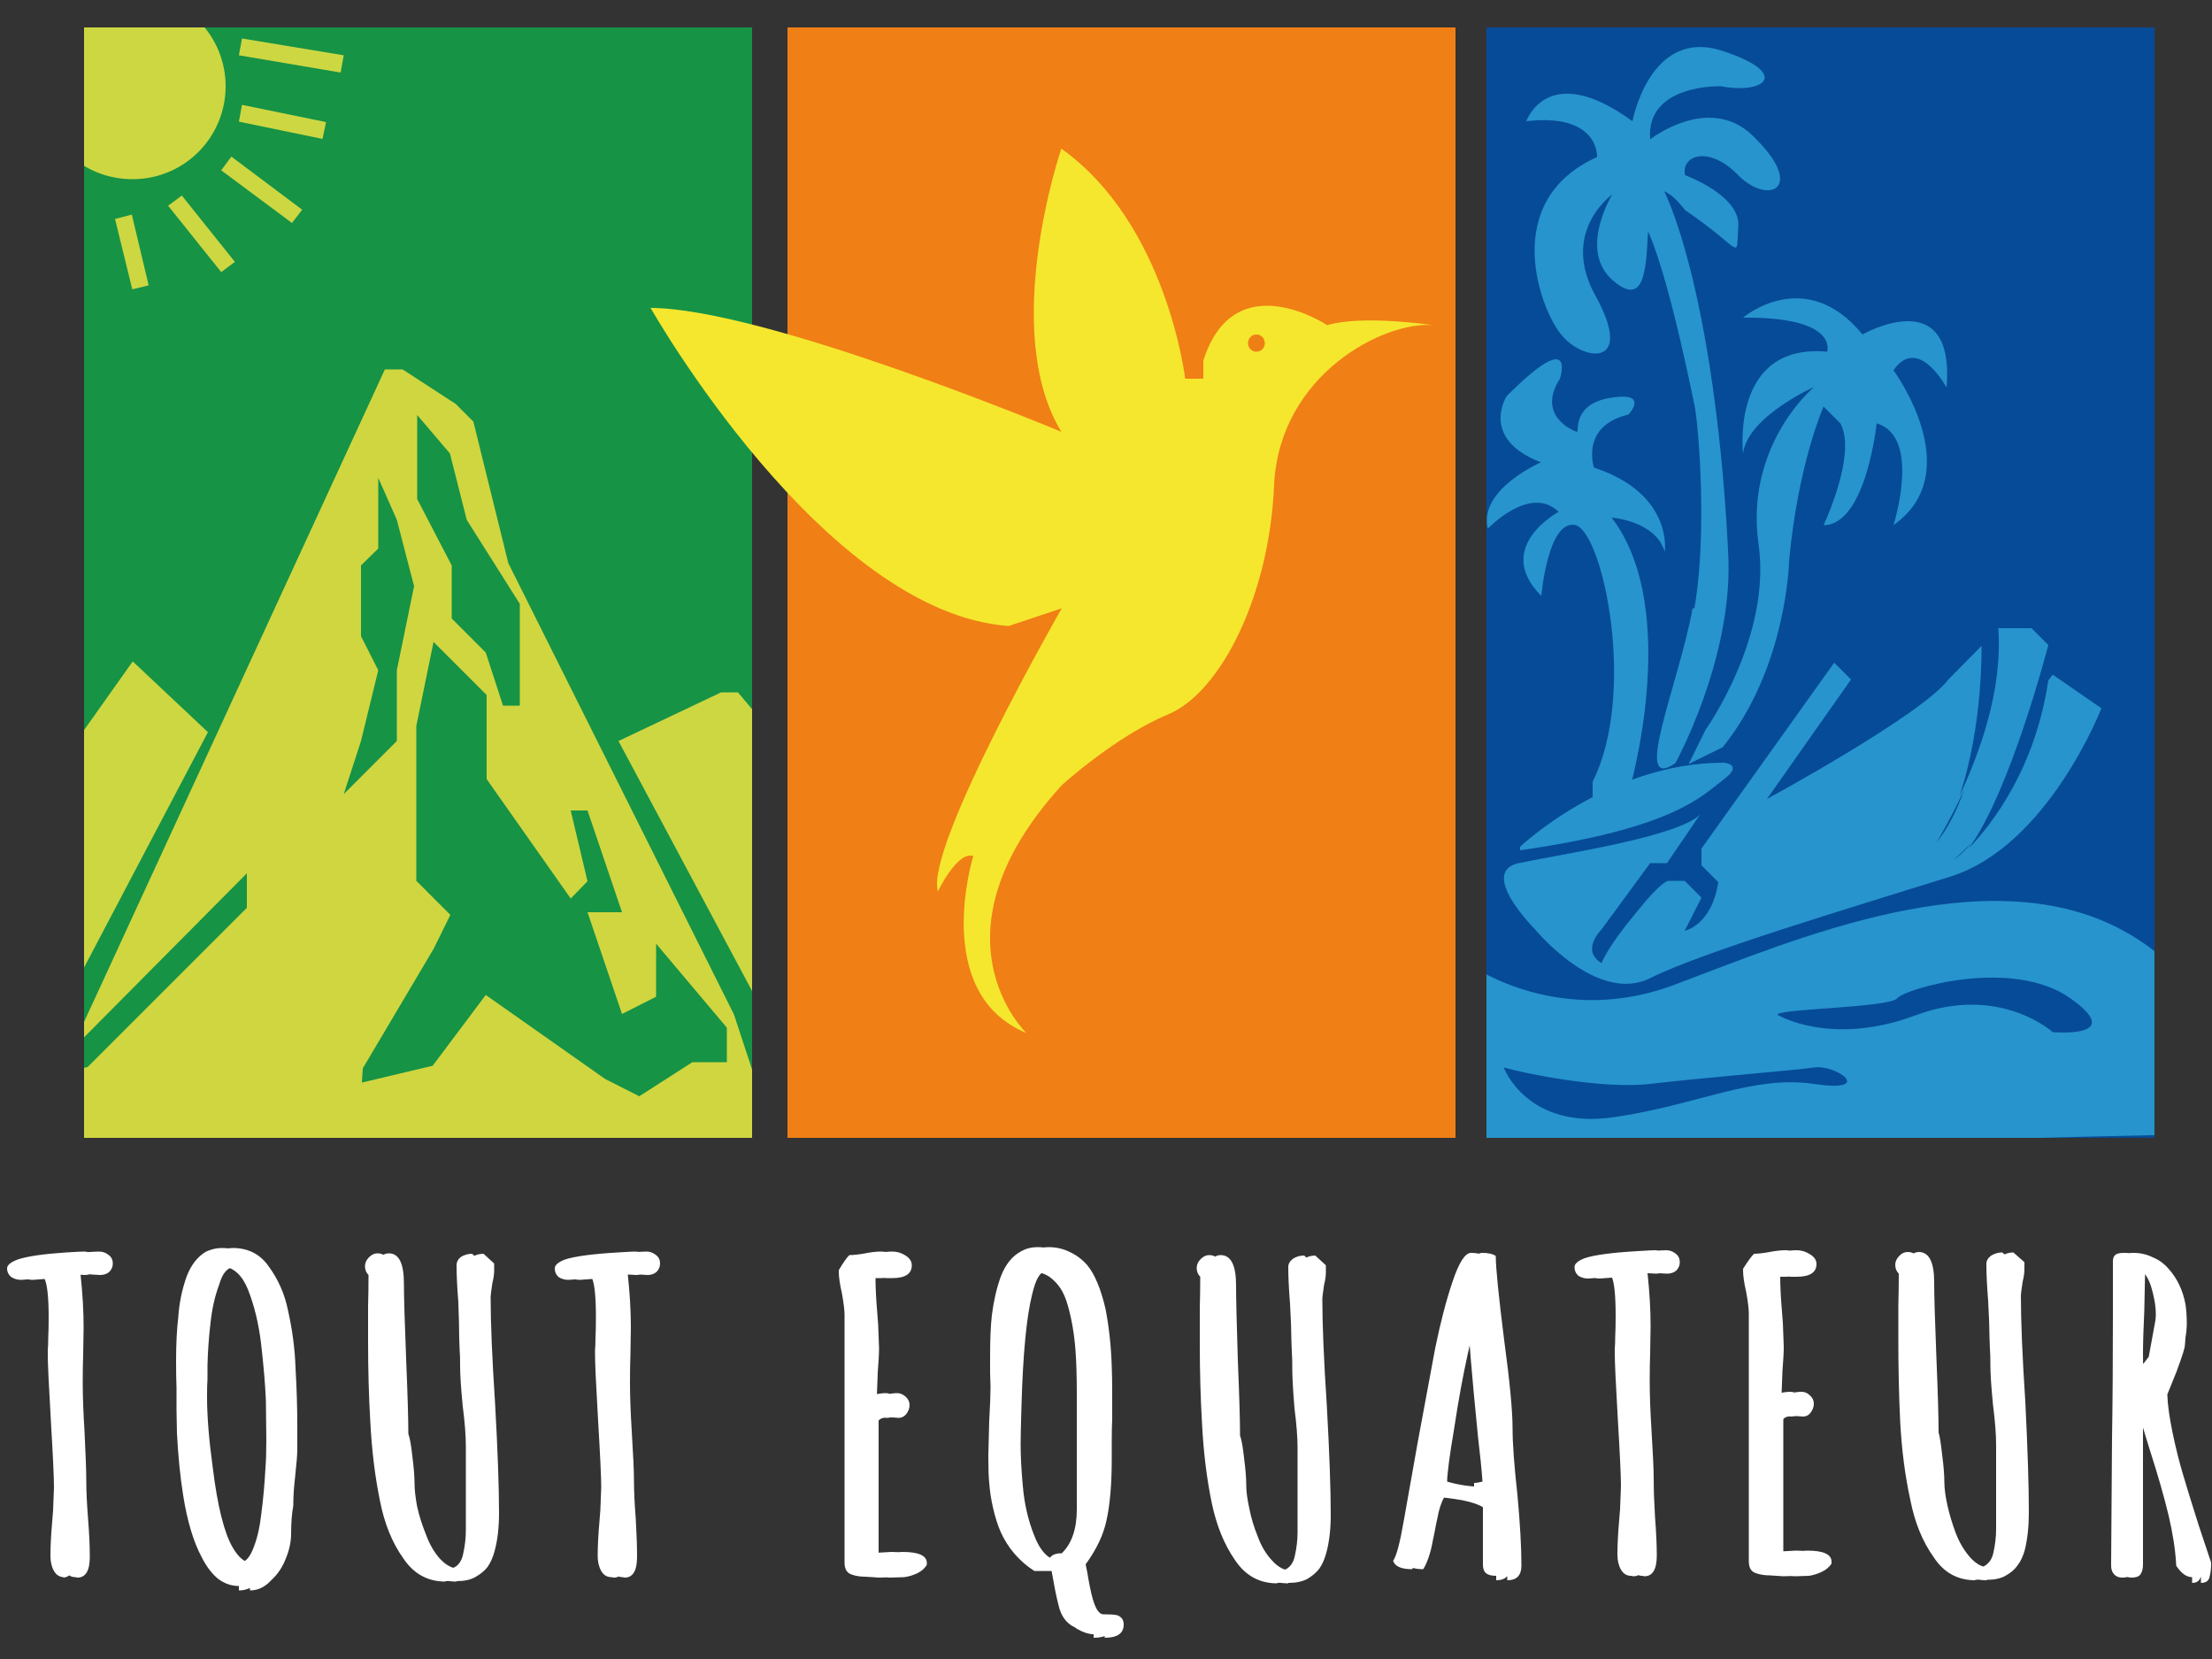 <?xml version="1.0" encoding="UTF-8"?>
<svg version="1.2" viewBox="0 0 500 375" xmlns="http://www.w3.org/2000/svg">
 <rect x="0" y="0" width="500" height="375" fill="#333333" stroke="none"/>
 <defs>
  <clipPath id="cp1">
   <path d="m170 7.7v251h-151v-251z"/>
  </clipPath>
  <clipPath id="cp2">
   <path d="m487 7.7v251h-151v-251z"/>
  </clipPath>
 </defs>
 <style>.text {
		fill: #fff;
	}
    .s1{fill:#169345}.s3{fill:#cdd742}.s7{fill:#064b98}.s8{fill:#2794cd}</style>
 <g transform="translate(0,-1.5)">
  <path class="text" d="m17 358q-1.4 0-2.3-1.4-.8-1.4-.8-3.4 0-3.2.4-7.8l.2-2.5.2-5.2q0-3.3-.7-15-.6-12-.6-15v-1.1q.1-.8.1-2.6v-4.7q0-7-.9-8.9-.6 0-2.5.2l-2.7.2q-1.3 0-2.2-.6-1-.8-1-2 0-1.1 2.3-2 3.4-1.1 12-1.6 3.3-.2 3.9-.2 1.2 0 2.2.8.9.7.9 1.9 0 1.1-.8 1.9-.8.7-2.1.7l-1.7-.1q-.8-.1-1.7-.1h-1q.7 6.5.7 12l-.1 6.2q-.1 2.8-.1 6.3 0 4.6.4 11 .4 8 .4 11 0 3.7.4 8.7.4 5.1.4 8.7 0 4.7-2.8 4.7zm-2.5 0q-1.5 0-2.3-1.4t-.8-3.4q0-3.2.4-7.8l.2-2.5.2-5.2q0-3.3-.7-15-.7-12-.7-15v-1.1q.1-.8.1-2.6.1-1.9.1-4.7 0-7-1-8.9-.5 0-2.5.2l-2.7.2q-1.2 0-2.2-.6-1-.8-1-2 0-1.1 2.4-2 3.3-1.1 11-1.6 3.3-.2 4-.2 1.2 0 2.1.8 1 .7 1 1.9 0 1.1-.9 1.9-.8.7-2 .7l-1.7-.1q-.8-.1-1.8-.1h-.9q.6 6.5.6 12l-.1 6.2q-.1 2.8-.1 6.3 0 4.6.4 11 .5 8 .5 11 0 3.7.4 8.7.4 5.1.4 8.7 0 4.7-2.8 4.7zm42 2q-2.6 0-4.7-1.7-2.1-1.8-3.7-4.8-2.8-5.2-4.1-14-1-6.3-1.5-14l-.1-5.1v-5.2q-.1-2.5-.1-6 0-5.8.5-10 .4-4.7 1.9-9.2 1.6-3.9 4.5-5.6 1.7-.8 3.4-.8 5.2 0 8.1 4.1 3.3 4.5 4.4 10 1.5 6.7 1.7 13 .4 6.9.4 13v5.5q0 1.6-.5 6.2-.4 3.5-.4 6v.4q-.5 2.7-.5 6.4 0 2.7-1.2 5.6-1.1 2.9-3.3 4.9-2.1 2.3-4.8 2.3zm.2-5.3q1.9 0 3.3-3.6 1.1-3.1 1.6-7.7.6-4.6 1-10 .2-2.5.2-6.4l-.1-8.9q-.2-5.2-1.2-13-.8-6.6-2.9-12-.9-2.5-2.4-3.8-1.4-1.4-3.1-1.4-2.4 0-3.5 3.8-1.5 4-2 8.7-.6 5.1-.7 9.7v3.2q-.1 1.3-.1 3.6v.4q0 6.5 1.3 16 1.6 13 4.5 18 2 3.4 4.1 3.4zm-2.7 5.3q-2.6 0-4.8-1.7-2.1-1.8-3.6-4.8-2.8-5.2-4.2-14-1-6.3-1.4-14l-.1-5.1v-5.2q-.1-2.5-.1-6 0-5.8.5-10 .3-4.7 1.9-9.2 1.5-3.9 4.4-5.6 1.8-.8 3.5-.8 5.1 0 8.1 4.1 3.3 4.5 4.3 10 1.6 6.7 1.8 13 .4 6.9.4 13v5.5q0 1.6-.5 6.2-.4 3.5-.4 6v.4q-.6 2.7-.6 6.4 0 2.7-1.1 5.6-1.2 2.9-3.3 4.9-2.1 2.3-4.8 2.3zm.2-5.3q1.9 0 3.2-3.6 1.2-3.1 1.7-7.7.6-4.6.9-10 .2-2.5.2-6.4l-.1-8.9q-.2-5.2-1.1-13-.8-6.6-2.9-12-1-2.5-2.4-3.8-1.5-1.4-3.1-1.4-2.4 0-3.6 3.8-1.4 4-1.9 8.7-.6 5.1-.7 9.7l-.1 3.2q-.1 1.3-.1 3.6v.4q0 6.5 1.4 16 1.5 13 4.5 18 1.9 3.4 4.1 3.4zm49 4.3q-6 0-9.5-5.2-3.7-5.3-5.3-13-1.7-8.2-2.2-18-.5-8.5-.5-18v-8q.1-3.4.1-7.1-.7-.8-.7-2 0-1.1.8-2 .9-.9 2-.9 3.4 0 3.4 6.8 0 4.4.5 17 .5 12 .5 17 .5 1.3.9 5 .5 3.8.5 6.2 0 2.1.6 5.3.7 3.1 2 6.3 1.2 3.3 3.2 5.5 2.1 2.2 4.3 2.2 1.3 0 2.2-.9 1-.9 1.3-2.5.5-2.7.5-5.3v-19q0-3.6-.6-9-.6-6.1-.6-9.2v-.7q0-1.5-.1-2.8l-.1-2.8q0-2.7-.3-8.1-.4-5-.4-8.3 0-1.1 1.1-1.9 1.1-.7 2.5-.7l2.4 2.2v1.6q0 1.2-.4 2.8-.4 2.7-.4 3.1 0 8.8 1 24 .9 16 .9 25 0 4.8-1 8.5-.6 2.2-1.6 3.6-1 1.3-2.8 2.3-1.6.9-4.2.9zm-2.5 0q-6 0-9.5-5.2-3.8-5.3-5.3-13-1.7-8.2-2.2-18-.5-8.5-.5-18v-8q.1-3.4.1-7.1-.8-.8-.8-2 0-1.1.9-2t1.9-.9q3.5 0 3.5 6.8 0 4.4.5 17 .5 12 .5 17 .4 1.3.8 5 .5 3.8.5 6.2 0 2.1.7 5.3.7 3.1 1.9 6.3 1.3 3.3 3.3 5.5t4.2 2.2q1.4 0 2.3-.9t1.2-2.5q.6-2.7.6-5.3v-19q0-3.6-.7-9-.6-6.1-.6-9.2v-.7q0-1.5-.1-2.8l-.1-2.8q0-2.7-.2-8.1-.4-5-.4-8.3 0-1.1 1-1.9 1.2-.7 2.5-.7l2.5 2.2v1.6q0 1.2-.4 2.8-.4 2.7-.4 3.1 0 8.8.9 24 .9 16 .9 25 0 4.8-1 8.5-.5 2.2-1.6 3.6-1 1.3-2.7 2.3-1.6.9-4.2.9zm40-1q-1.4 0-2.3-1.4-.7-1.4-.7-3.4 0-3.2.3-7.8l.2-2.5.2-5.2q0-3.3-.7-15-.6-12-.6-15v-1.1q.1-.8.1-2.6.1-1.9.1-4.7 0-7-1-8.9-.6 0-2.5.2l-2.7.2q-1.3 0-2.2-.6-1-.8-1-2 0-1.1 2.3-2 3.4-1.1 12-1.6 3.3-.2 4-.2 1.1 0 2.1.8.9.7.9 1.9 0 1.1-.8 1.9-.8.7-2 .7l-1.8-.1q-.8-.1-1.7-.1h-1q.7 6.5.7 12l-.1 6.2q-.1 2.8-.1 6.3 0 4.6.4 11 .5 8 .5 11 0 3.7.4 8.7.3 5.1.3 8.7 0 4.7-2.8 4.7zm-2.5 0q-1.5 0-2.3-1.4t-.8-3.4q0-3.2.4-7.8l.2-2.5.2-5.2q0-3.3-.7-15-.7-12-.7-15v-1.1q.1-.8.1-2.6.1-1.9.1-4.7 0-7-.9-8.9-.6 0-2.6.2l-2.7.2q-1.2 0-2.2-.6-.9-.8-.9-2 0-1.1 2.3-2 3.4-1.1 12-1.6 3.2-.2 3.9-.2 1.2 0 2.1.8 1 .7 1 1.9 0 1.1-.9 1.9-.7.7-2 .7l-1.7-.1q-.8-.1-1.8-.1h-.9q.6 6.5.6 12v6.2q-.1 2.8-.1 6.3 0 4.6.3 11 .5 8 .5 11 0 3.7.4 8.7.4 5.1.4 8.7 0 4.7-2.8 4.7zm60-.1q-1.8 0-3.1-.5-1.7-.5-1.7-2.7v-56q0-1.6-.6-4.9-.6-3-.6-4.9v-.3q1.6-2.7 2.4-3.4 1.3 0 3.5-.4 2.1-.4 3.6-.4 1.6 0 3 .9t1.4 2.2q0 2.9-4.4 2.9h-1.3q-.6-.1-1.4-.1-.9 0-1.1.1 0 3.2.4 7.9l.2 2.6.2 5.3q0 1.9-.3 5.6l-.2 5.4 1.4-.3q1.9-.5 3.2-.5 1 0 1.9.8t.9 1.9-.8 2.1q-.7.8-1.7.8l-1.2-.1h-1.3q-1.4 0-2 .7v30l5.4-.3q5.5 0 5.5 2.5v.4q-.6 1.1-2.1 1.9-1.5.7-3 .9l-3.2.1zm-2.5 0q-1.9 0-3.2-.5-1.6-.5-1.6-2.7v-56q0-1.6-.6-4.9-.7-3-.7-4.9v-.3q1.6-2.7 2.4-3.4 1.4 0 3.6-.4 2-.4 3.6-.4 1.5 0 2.9.9 1.5.9 1.5 2.2 0 2.9-4.4 2.9h-1.4q-.6-.1-1.3-.1-.9 0-1.1.1 0 3.2.4 7.9l.2 2.6.2 5.3q0 1.9-.3 5.6l-.2 5.4 1.3-.3q2-.5 3.2-.5 1.1 0 1.9.8.9.8.9 1.9t-.8 2.1q-.6.8-1.7.8l-1.2-.1h-1.2q-1.5 0-2 .7v30l5.4-.3q5.5 0 5.5 2.5v.4q-.6 1.1-2.2 1.9-1.5.7-2.9.9l-3.2.1zm54 13q-1.6 0-4-1.4v-.1q-2.6-1.1-3.7-4.2-.7-2.5-1.2-5.9-.4-2.3-.5-2.7h-4q-5.1-3.3-7.5-8.8-1.1-2.3-1.7-5.3-.7-3-.9-5.9-.2-1.7-.2-6l.2-7.9q.3-5.2.3-7.8l-.1-3.1v-3.7q0-5.8.4-9.3.5-4.8 2-8.7 1.5-4.2 4.6-5.8 1.7-.9 3.6-.9 2.6 0 4.8 1.1 2.2 1 3.9 2.9 2.6 3.1 4.2 10 1.2 6.3 1.4 13 .1 2 .1 6.7v5.2q-.1 2.2-.1 4.6v4.3q0 8.7-1.2 14-1 4.8-4.7 9.9l.4 2q.6 3.7 1.2 5.8 1 3.5 2.4 3.5h.4q1.8 0 2.7.2 1.5.5 1.5 2.1 0 3-4.3 3zm-9.9-17v-.1q.7-1.2 2.6-1.2v.1q3.6-3.3 3.6-10v-26q0-6.2-.3-10-.4-5.4-1.8-10-.6-2.5-1.7-4-1-1.5-2.5-2.6-1.6-1.1-3.5-1.1-1.7 0-2.9 5.1-1.9 7.6-2.4 25-.2 6.7-.2 8.8 0 4.1.5 9.5.5 5.9 2.5 11 1 2.7 2.5 4.3 1.6 1.6 3.6 1.7zm7.4 17q-1.7 0-4.1-1.4v-.1q-2.6-1.1-3.6-4.2-.7-2.5-1.3-5.9-.4-2.3-.5-2.7h-3.9q-5.1-3.3-7.6-8.8-1-2.3-1.7-5.3t-.9-5.9q-.2-1.7-.2-6l.2-7.9q.3-5.2.3-7.8l-.1-3.1v-3.7q0-5.8.4-9.3.6-4.8 2-8.7 1.6-4.2 4.7-5.8 1.6-.9 3.6-.9 2.6 0 4.8 1.1 2.2 1 3.8 2.9 2.6 3.1 4.3 10 1.1 6.3 1.3 13 .1 2 .1 6.7v5.2q-.1 2.2-.1 4.6v4.3q0 8.7-1.1 14t-4.8 9.9l.4 2q.6 3.7 1.3 5.8 1 3.5 2.4 3.5h.4q1.7 0 2.7.2 1.4.5 1.4 2.1 0 3-4.2 3zm-10-17v-.1q.7-1.2 2.7-1.2v.1q3.5-3.3 3.5-10v-26q0-6.2-.3-10-.4-5.4-1.7-10-.7-2.5-1.7-4t-2.5-2.6q-1.7-1.1-3.5-1.1t-2.9 5.1q-1.9 7.6-2.4 25-.2 6.7-.2 8.8 0 4.1.5 9.5.4 5.9 2.5 11 .9 2.7 2.5 4.3 1.5 1.6 3.5 1.7zm54 5.5q-6 0-9.4-5.2-3.8-5.3-5.3-13-1.8-8.2-2.3-18-.4-8.5-.4-18v-8q.1-3.4.1-7.1-.8-.8-.8-2 0-1.1.9-2 .8-.9 1.9-.9 3.5 0 3.5 6.8 0 4.4.4 17 .5 12 .5 17 .5 1.3.9 5 .5 3.8.5 6.2 0 2.1.7 5.3.6 3.1 1.9 6.3 1.2 3.3 3.3 5.5 2 2.2 4.2 2.2 1.4 0 2.2-.9 1-.9 1.3-2.5.6-2.7.6-5.3v-19q0-3.6-.7-9-.6-6.1-.6-9.2v-.7q0-1.5-.1-2.8l-.1-2.8q0-2.7-.3-8.1-.4-5-.4-8.3 0-1.1 1.1-1.9 1.2-.7 2.5-.7l2.4 2.2v1.6q0 1.2-.4 2.8-.4 2.7-.4 3.1 0 8.8 1 24 .9 16 .9 25 0 4.8-1 8.5-.6 2.2-1.6 3.6-1 1.3-2.7 2.3-1.7.9-4.3.9zm-2.5 0q-6 0-9.5-5.2-3.7-5.3-5.3-13-1.7-8.2-2.2-18-.5-8.5-.5-18v-8q.1-3.4.1-7.1-.8-.8-.8-2 0-1.1.9-2t1.9-.9q3.5 0 3.5 6.8 0 4.4.5 17 .5 12 .5 17 .5 1.3.8 5 .5 3.8.5 6.2 0 2.1.7 5.3.7 3.1 1.9 6.3 1.3 3.3 3.3 5.5t4.3 2.2q1.3 0 2.2-.9t1.2-2.5q.6-2.7.6-5.3v-19q0-3.6-.7-9-.5-6.1-.5-9.2v-.7q0-1.5-.1-2.8l-.1-2.8q0-2.7-.3-8.1-.4-5-.4-8.3 0-1.1 1.1-1.9 1.1-.7 2.5-.7l2.4 2.2v1.6q0 1.2-.4 2.8-.4 2.7-.4 3.1 0 8.8 1 24 .8 16 .8 25 0 4.8-.9 8.5-.6 2.2-1.7 3.6-.9 1.3-2.7 2.3-1.6.9-4.2.9zm52-1.7q-1.5 0-2.3-.6-.7-.6-.7-1.9v-13q-1.2-.9-4.7-1.6-3.5-.6-6.5-.8-1.1 2-1.6 4.9l-.4 1.9q-.1.7-.6 3-.4 2.3-1 4t-1.2 2.6q-3.6 0-4.2-1.9 1-1.5 2.4-9l3.2-18q2.1-12 3.8-21 1.9-8.8 3.9-15 2.2-6.6 4.2-6.6 2.1 0 3.1.7 0 3.9 1.9 19 1.9 14 1.9 20 0 5.1 1.1 15 .9 9.7.9 16 0 3.3-3.2 3.3zm-5-21q.8 0 1.9-.3-.2-4.2-.9-10-2.2-22-2.2-27v-.8q-1 1-2.7 8.8-1.7 7.7-3.1 17-1.5 8.8-1.6 12 4.1 1.2 8.6 1.2zm2.5 21q-1.6 0-2.3-.6t-.7-1.9v-13q-1.3-.9-4.7-1.6-3.5-.6-6.6-.8-1.1 2-1.5 4.9l-.4 1.9q-.1.7-.6 3t-1.1 4q-.5 1.7-1.1 2.6-3.7 0-4.3-1.9 1.1-1.5 2.4-9l3.2-18q2.2-12 3.9-21 1.8-8.8 3.9-15 2.2-6.6 4.2-6.6t3.1.7q0 3.9 1.8 19 1.9 14 1.9 20 0 5.1 1.1 15 1 9.7 1 16 0 3.3-3.2 3.3zm-5-21q.7 0 1.9-.3-.3-4.2-1-10-2.2-22-2.2-27v-.8q-.9 1-2.7 8.8-1.6 7.7-3.1 17-1.4 8.8-1.5 12 4 1.2 8.6 1.2zm38 21q-1.4 0-2.3-1.4-.8-1.4-.8-3.4 0-3.2.4-7.8l.2-2.5.2-5.2q0-3.3-.7-15-.6-12-.6-15v-1.1q.1-.8.1-2.6.1-1.9.1-4.7 0-7-1-8.9-.6 0-2.5.2l-2.7.2q-1.3 0-2.2-.6-1-.8-1-2 0-1.1 2.3-2 3.4-1.1 12-1.6 3.3-.2 4-.2 1.1 0 2.1.8.9.7.9 1.9 0 1.1-.8 1.9-.8.7-2.1.7l-1.7-.1q-.8-.1-1.7-.1h-1q.7 6.5.7 12l-.1 6.2q-.1 2.8-.1 6.3 0 4.6.4 11 .5 8 .5 11 0 3.7.3 8.7.4 5.1.4 8.7 0 4.7-2.8 4.7zm-2.5 0q-1.5 0-2.3-1.4t-.8-3.4q0-3.2.4-7.8l.2-2.5.2-5.2q0-3.3-.7-15-.7-12-.7-15v-1.1q.1-.8.1-2.6.1-1.9.1-4.7 0-7-.9-8.9-.6 0-2.6.2l-2.7.2q-1.2 0-2.2-.6-.9-.8-.9-2 0-1.1 2.3-2 3.3-1.1 12-1.6 3.2-.2 3.9-.2 1.2 0 2.1.8 1 .7 1 1.9 0 1.1-.9 1.9-.7.7-2 .7l-1.7-.1q-.8-.1-1.8-.1h-.9q.6 6.5.6 12l-.1 6.2q-.1 2.8-.1 6.3 0 4.6.4 11 .5 8 .5 11 0 3.7.4 8.7.4 5.1.4 8.7 0 4.7-2.8 4.7zm34-.1q-1.9 0-3.2-.5-1.6-.5-1.6-2.7v-56q0-1.6-.6-4.9-.7-3-.7-4.9v-.3q1.6-2.7 2.4-3.4 1.4 0 3.6-.4 2-.4 3.5-.4 1.6 0 3 .9 1.5.9 1.5 2.2 0 2.9-4.5 2.9h-1.3q-.6-.1-1.4-.1t-1 .1q0 3.2.4 7.9l.2 2.6.2 5.3q0 1.9-.3 5.6l-.2 5.4 1.3-.3q2-.5 3.2-.5 1.1 0 1.9.8.9.8.9 1.9t-.8 2.1q-.6.8-1.7.8l-1.2-.1h-1.2q-1.5 0-2 .7v30l5.4-.3q5.5 0 5.5 2.5v.4q-.6 1.1-2.2 1.9-1.5.7-2.9.9l-3.2.1zm-2.6 0q-1.8 0-3.2-.5-1.6-.5-1.6-2.7v-56q0-1.6-.6-4.9-.7-3-.7-4.9v-.3q1.7-2.7 2.5-3.4 1.3 0 3.5-.4 2.1-.4 3.6-.4t3 .9q1.4.9 1.4 2.2 0 2.9-4.4 2.9h-1.4q-.5-.1-1.3-.1-.9 0-1.1.1 0 3.2.4 7.9l.2 2.6.2 5.3q0 1.9-.3 5.6l-.2 5.4 1.4-.3q1.9-.5 3.2-.5 1 0 1.9.8t.9 1.9-.8 2.1q-.7.8-1.8.8l-1.1-.1h-1.3q-1.4 0-2 .7v30l5.4-.3q5.5 0 5.5 2.5v.4q-.6 1.1-2.1 1.9-1.6.7-3 .9l-3.2.1zm49 1.1q-6 0-9.5-5.2-3.8-5.3-5.3-13-1.7-8.2-2.2-18-.5-8.5-.5-18v-8q.1-3.4.1-7.1-.8-.8-.8-2 0-1.1.9-2t1.9-.9q3.5 0 3.5 6.8 0 4.4.5 17 .5 12 .5 17 .4 1.3.8 5 .5 3.8.5 6.2 0 2.1.7 5.3.7 3.1 1.9 6.3 1.3 3.3 3.3 5.5t4.2 2.2q1.4 0 2.3-.9t1.2-2.5q.6-2.7.6-5.3v-19q0-3.6-.7-9-.6-6.1-.6-9.2v-.7q0-1.5-.1-2.8v-2.8q0-2.7-.3-8.1-.4-5-.4-8.3 0-1.1 1-1.9 1.2-.7 2.5-.7l2.5 2.2v1.6q0 1.2-.4 2.8-.4 2.7-.4 3.1 0 8.8 1 24 .8 16 .8 25 0 4.8-.9 8.5-.6 2.2-1.7 3.6-.9 1.3-2.7 2.3-1.6.9-4.2.9zm-2.6 0q-6 0-9.4-5.2-3.8-5.3-5.3-13-1.8-8.2-2.3-18-.4-8.5-.4-18v-8q.1-3.4.1-7.1-.8-.8-.8-2 0-1.1.9-2 .8-.9 1.9-.9 3.5 0 3.5 6.8 0 4.4.4 17 .5 12 .5 17 .5 1.3.9 5 .5 3.8.5 6.2 0 2.1.6 5.3.7 3.1 2 6.3 1.2 3.3 3.3 5.5 2 2.2 4.2 2.2 1.4 0 2.2-.9 1-.9 1.3-2.5.6-2.7.6-5.3v-19q0-3.6-.7-9-.6-6.1-.6-9.2v-.7q0-1.5-.1-2.8l-.1-2.8q0-2.7-.3-8.1-.4-5-.4-8.3 0-1.1 1.1-1.9 1.2-.7 2.5-.7l2.4 2.2v1.6q0 1.2-.4 2.8-.4 2.7-.4 3.1 0 8.8 1 24 .9 16 .9 25 0 4.8-1 8.5-.6 2.2-1.6 3.6-1 1.3-2.7 2.3-1.7.9-4.3.9zm51-.7q-1.8 0-3.5-2.6v-.3q-.3-5.1-1.8-11-1.4-6.3-4.2-15-2.2-6.7-3.6-12v38q0 1.5-.6 2.3-.5.7-2 .7-1.2 0-1.8-.7-.7-.8-.7-1.9v-.8l.2-28q.2-12 .2-28v-12q0-1.1.5-1.5.4-.5 2-.5 2.4 0 4.4 1 2 .8 3.5 2.5 3 3.3 3.9 8.1.3 1.9.3 4.4 0 1.4-.3 3.2-.1 1.7-.2 2.2-.2.9-.9 2.9-.7 1.9-.9 2.5l-2.1 5.2q.1 3.4 1.2 8.7t2.5 9.9q.9 3.1 3.4 11l2.8 8.4v.2q0 1.7-.3 2.8-.2 1.6-2 1.6zm-13-46q1.4-1.3 3.3-3.8l1.4-8.2q.1-.5.1-1.4 0-2.8-1-6.4-.6-1.8-1.6-2.9-.8-1.3-1.8-1.4l-.2 9.7q-.3 6.4-.3 10 0 3.3.1 4.4zm11 46q-1.9 0-3.6-2.6v-.3q-.3-5.1-1.7-11-1.5-6.3-4.3-15-2.1-6.7-3.5-12v38q0 1.5-.6 2.3-.5.7-2.1.7-1.1 0-1.8-.7-.7-.8-.7-1.9v-.8l.2-28q.2-12 .2-28v-12q0-1.1.5-1.5.5-.5 2-.5 2.4 0 4.5 1 2 .8 3.4 2.5 3 3.3 3.9 8.1.4 1.9.4 4.4 0 1.4-.3 3.2-.2 1.7-.3 2.2-.2.9-.9 2.9l-.8 2.5-1.2 2.7-.9 2.5q0 3.4 1.1 8.7 1.2 5.3 2.5 9.9 1 3.1 3.5 11l2.8 8.4v.2q0 1.7-.3 2.8-.3 1.6-2 1.6zm-13-46q1.3-1.3 3.2-3.8l1.5-8.2q.1-.5.1-1.4 0-2.8-1.1-6.4-.6-1.8-1.5-2.9-.9-1.3-1.9-1.4l-.1 9.7q-.3 6.4-.3 10 0 3.3.1 4.4z" aria-label="tout equateur"/>
  <g clip-path="url(#cp1)">
   <path class="s1" d="m170 7.7v251h-151v-251z"/>
   <path d="m16 239 71-154h4l12 7.8 4 4 7.9 32 51 102 7.9 24-4 7.9-158 12-12-28 20-4 36-36v-7.8z" fill="#d0d640"/>
   <path class="s1" d="m82 243 16-27 3.8-7.7-7.7-7.7v-35l3.9-19 12 12v19l19 27 3.8-3.9-3.8-16h3.8l7.8 23h-7.8l7.8 23 7.7-3.9v-12l16 19v7.8h-7.8l-12 7.7-7.7-3.9-27-19-12 16-16 3.8zm7.7-124 3.9 15-3.9 19v16l-12 12 3.9-12 3.9-16-3.9-7.7v-16l3.9-3.8v-16zm12-15 3.8 15 12 19v23h-3.8l-3.9-12-7.7-7.7v-12l-7.8-15v-19z" fill-rule="evenodd"/>
   <path class="s3" d="m13 175 17-24 17 16-30 57h-13zm150-17h3.8l16 19-12 50-31-58zm-133-116c-12 0-21-9.5-21-21 0-12 9.5-21 21-21a21 21 0 110 42z" fill-rule="evenodd"/>
  </g>
  <path class="s3" d="m38 48 3.1-2.3 12 15-3.1 2.3z"/>
  <path class="s3" d="m50 40 2.3-3.1 16 12-2.3 3z"/>
  <path class="s3" d="m54 29 .7-3.8 19 3.9-.8 3.8z"/>
  <path class="s3" d="m54 14 .7-3.8 23 3.8-.7 3.9z"/>
  <path class="s3" d="m26 51 3.8-1 3.8 16-3.7.9z"/>
  <path d="m329 7.7v251h-151v-251z" fill="#f07f15"/>
  <path d="m147 71s39 69 81 72l12-4s-31 54-28 64c0 0 4.4-9.2 8-8 0 0-9.7 31 12 40 0 0-23-22 8-56 0 0 12-11 24-16 12-5 23-27 24-52 1.3-25 25-37 36-36 0 0-16-2.4-24 0 0 0-21-14-28 8v4.1h-4.1s-4.1-35-28-52c0 0-14 41 0 64 0 0-67-28-93-28z" fill="#f5e72e"/>
  <path d="m284 81c-1.1 0-1.9-.9-1.9-1.9 0-1.1.8-2 1.9-2s1.9.9 1.9 2c0 1-.8 1.9-1.9 1.9z" fill="#ee7f15"/>
  <g clip-path="url(#cp2)">
   <path class="s7" d="m487 7.7v251h-151v-251z"/>
   <path class="s8" d="m333 220s20 14 46 3.9c26-9.7 70-29 101-12s16 46 16 46-164 3.1-166 7.8c-2.6 4.6-16-27-16-27zm27-38v-3.8c10-20 2.4-56-3.8-58-6.3-1.5-7.8 16-7.8 16-11-11 3.9-19 3.9-19-6.4-6.3-16 3.8-16 3.8-2.2-8.8 12-15 12-15-14-5.4-7.7-15-7.7-15 16-16 12-3.9 12-3.9-5.5 8.6 3.5 12 3.9 12s-1.1-6.4 7.7-7.7c8.8-1.4 3.9 3.8 3.9 3.8-11 2.6-7.8 12-7.8 12 18 5.9 16 19 16 19-2.1-7-12-7.7-12-7.7 16 21 3.9 62 3.9 62zm50-93s-15 6.7-16 15c0 0-2.9-25 19-23 0 0 2.8-7.9-19-7.7 0 0 14-12 27 3.8 0 0 21-12 19 12 0 0-6.4-12-12-3.9 0 0 17 23 0 35 0 0 6.4-20-3.8-23 0 0-2.4 23-12 23 0 0 7.6-16 3.8-23l-3.8-3.8s-5.8 13-7.8 35c0 0-.5 24-15 42l-7.7 3.8 3.8-7.7s15-21 12-42c-3.1-22 12-35 12-35zm-27 50c3-17 .9-42 0-46-1-4.8-7.1-35-12-42-4.6-7.8.1-22 7.7 0 7.6 22 11 54 12 77 .7 23-12 46-12 46-10 6.9.8-18 3.9-35z" fill-rule="evenodd"/>
   <path class="s8" d="m365 45s-13 8.6-4 24c8.5 16-3.6 14-8.2 8-4.5-5.4-14-30 8.2-40 0 0 .6-10-16-8.1 0 0 4.8-14 24 0 0 0 3.9-21 20-16 16 5.1 10 10 0 8.1 0 0-17-.6-16 12 0 0 14-11 24 0 11 11 2.8 15-4.1 8.1-6.8-7-13-4.3-12 0 0 0 13 4.7 12 12-.5 7.4 1.2 4.9-12-4.1 0 0-7.3-10-8.1 0-.8 10 .2 23-8.1 16s0-20 0-20z"/>
   <path class="s8" d="m464 154 11 7.6s-12 31-34 38c-22 6.9-56 17-68 23-12 6-26-11-26-11s-13-13-3.7-15c9.4-2 36-5.9 41-11l-7.5 11h-3.8l-11 15s-4.8 4.7 0 7.6c0 0 1.4-3.7 7.5-11 6.1-7.7 7.6-7.6 7.6-7.6h3.7l3.8 3.8-3.8 7.5s6.1-1.2 7.6-11l-3.8-3.8v-3.8l30-42 3.8 3.8-19 27s35-19 41-27l7.5-7.6s.4 18-5 34c4.6-9.9 9.8-24 8.8-38h7.5l3.8 3.8s-8.5 33-18 46c5.4-5.7 15-18 18-38zm-20 26c-3.3 7.1-6.3 12-6.3 12 2.7-3.4 4.7-7.5 6.3-12zm1.6 12c-2.4 2.6-4.1 3.9-4.1 3.9 1.4-.9 2.8-2.2 4.1-3.9zm-102 .9s20-19 46-19c0 0 4.7.3 0 3.8-4.8 3.6-11 11-46 16z" fill-rule="evenodd"/>
   <path class="s7" d="m340 243s5.3 14 25 11c19-2.8 31-9.5 45-7.5 14 2.1 5.1-4.5 0-3.7-5.1.7-26 2.4-37 3.7-11 1.3-29-2.5-33-3.7zm62-12s12 7.1 31 0 31 3.8 31 3.8 17 1.5 3.9-7.7-37-2.2-39 0c-1.7 2.3-29 2.4-27 3.9z" fill-rule="evenodd"/>
  </g>
 </g>
</svg>
